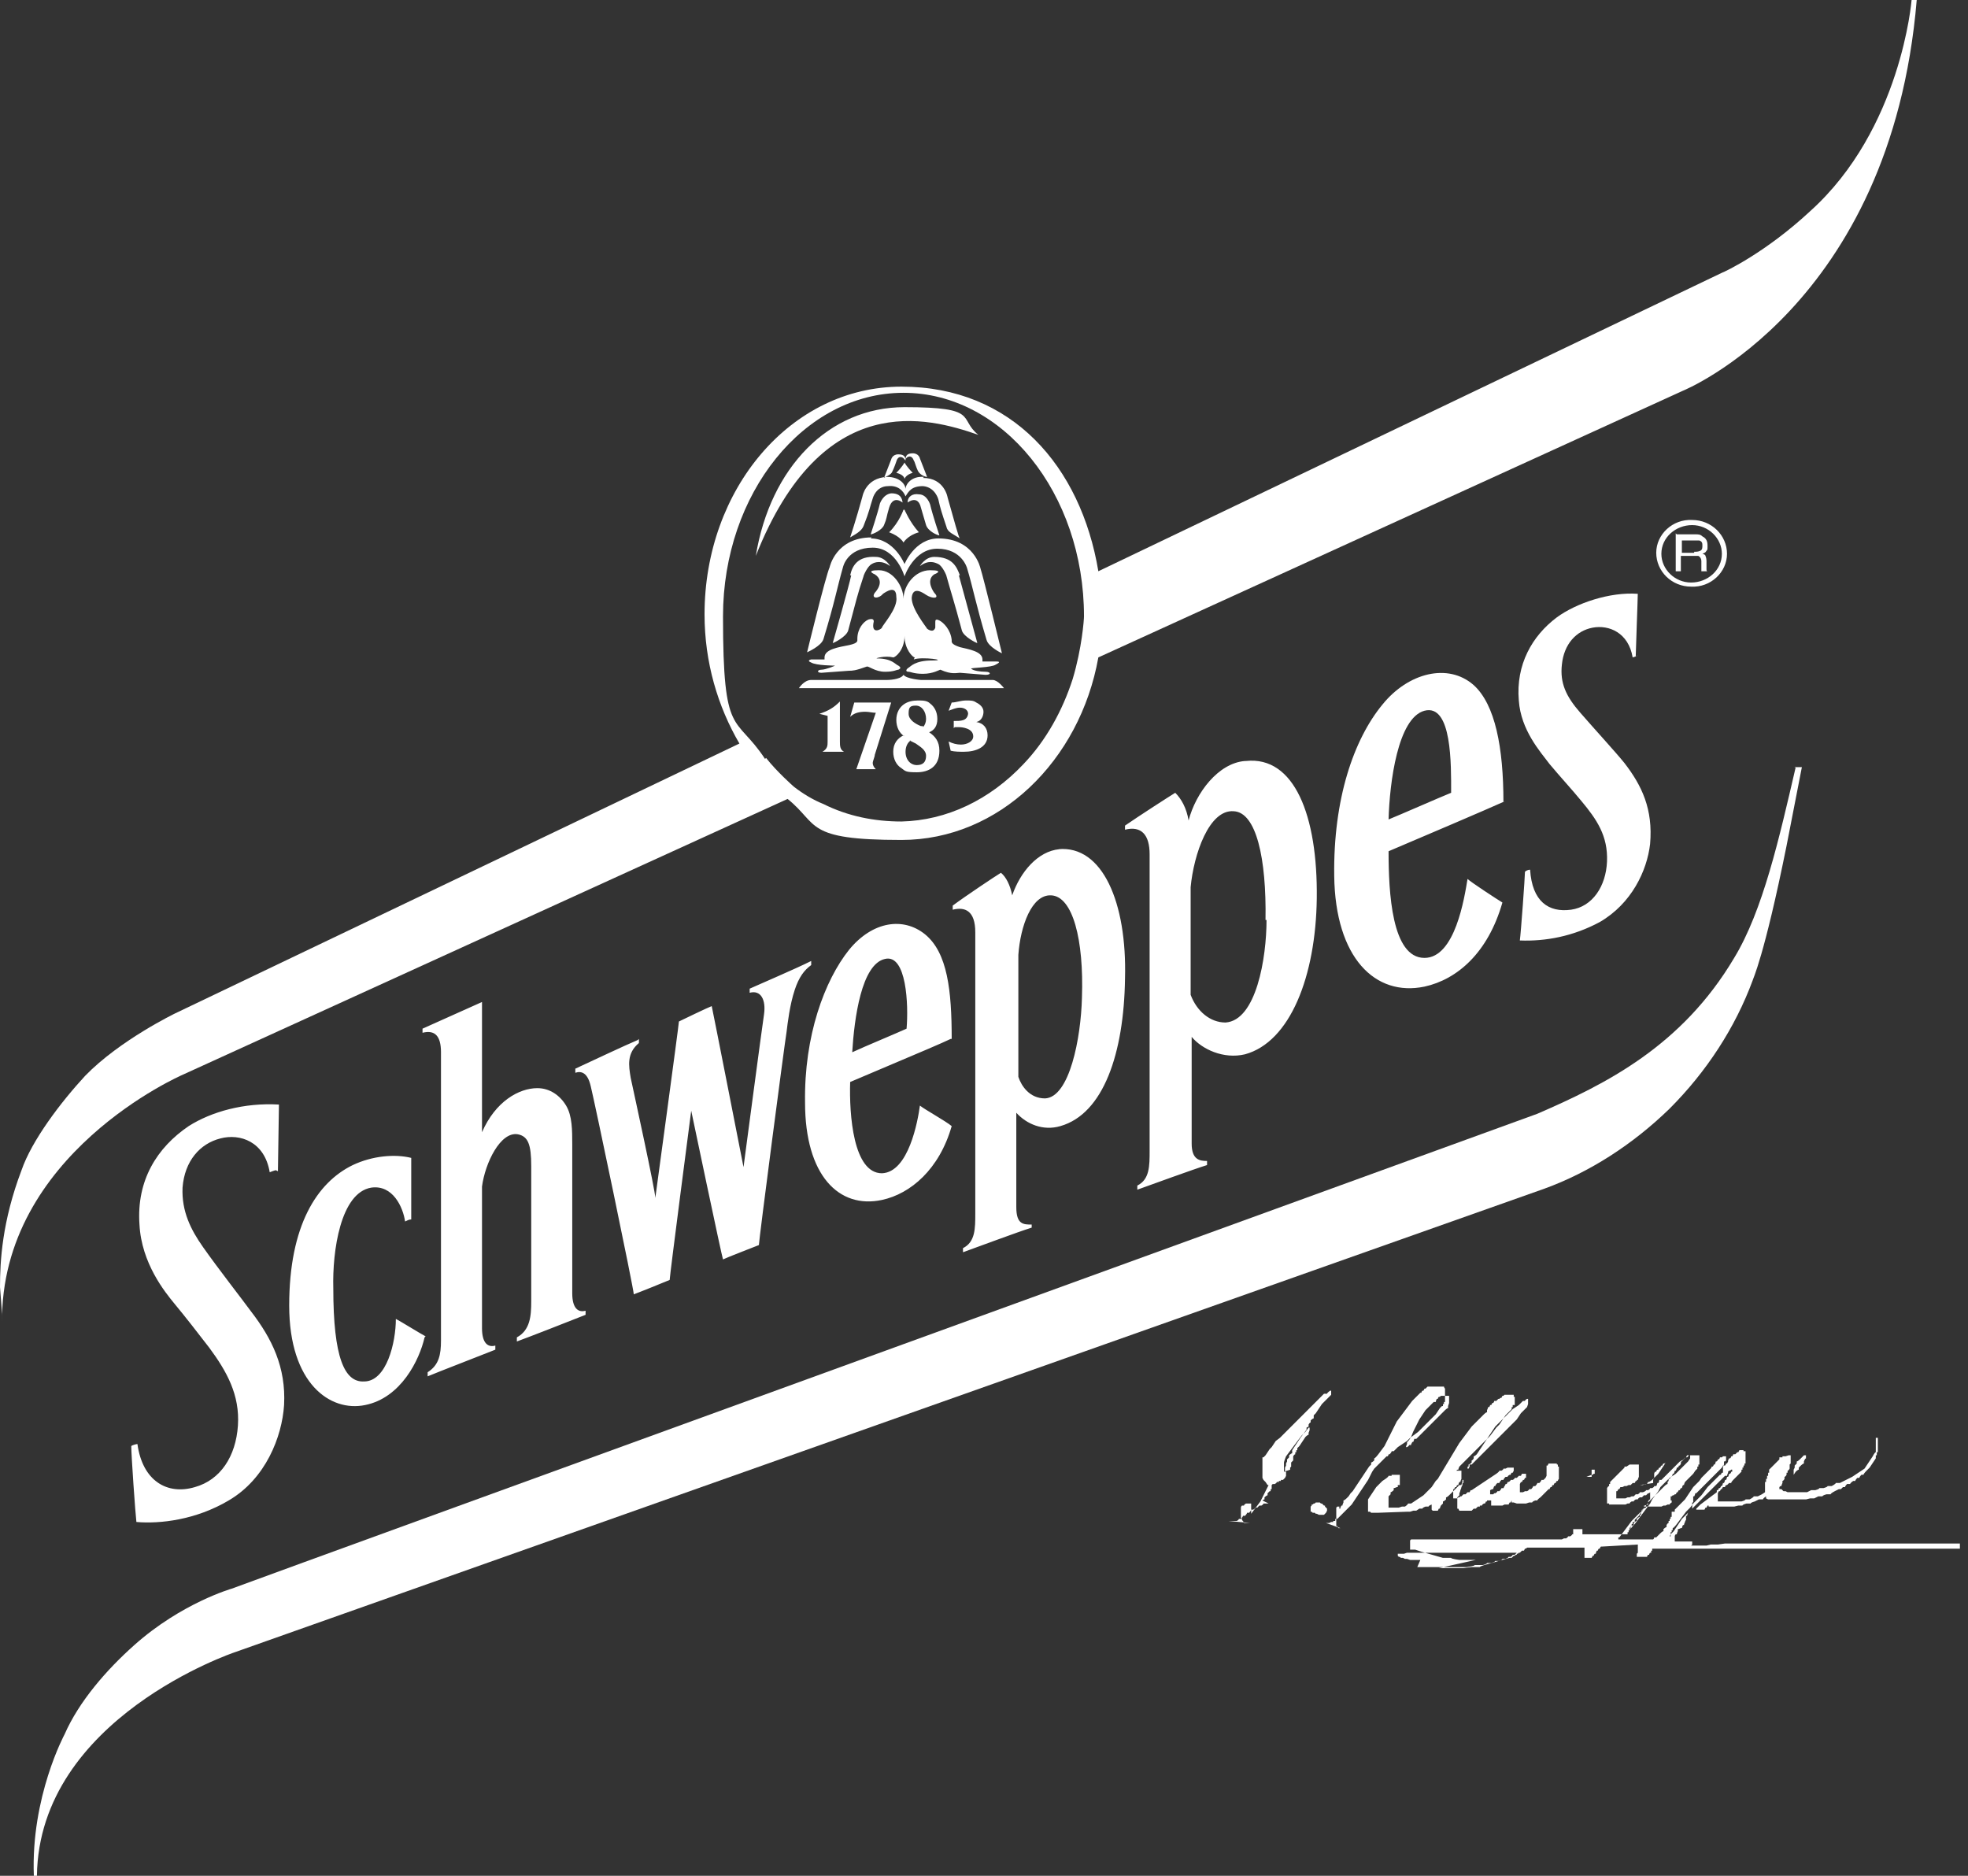 <?xml version="1.0" encoding="UTF-8"?>
<svg id="Ebene_2" xmlns="http://www.w3.org/2000/svg" version="1.1" viewBox="0 0 191.9 182.9">
  <rect x="0" y="0" width="191.9" height="182.9" fill="#333333" stroke="none"/>
  <!-- Generator: Adobe Illustrator 29.8.1, SVG Export Plug-In . SVG Version: 2.1.1 Build 2)  -->
  <defs>
    <style>
      .st0 {
        fill-rule: evenodd;
      }

      .st0, .st1 {
        fill: #fff;
      }
    </style>
  </defs>
  <g id="Ebene_2-2">
    <g id="Ebene_1-2">
      <g>
        <path class="st1" d="M175.3,74.8h-.3c0-.1.1,0,.1,0-1.6,6.9-3.2,14-6,18.6-5.1,8.6-12.5,12.3-19.2,15.2h0s-122.2,44.4-127.3,46.3h0s0,0,0,0c0,0-4.9,1.4-9.5,5.5-2.7,2.4-5.4,5.5-6.8,8.7,0,0-3.3,6.1-3,13.8h.3c.2-15.4,19.3-21.8,19.3-21.8,0,0,127.7-45.2,127.7-45.2,4.4-1.6,8.6-4.3,12.2-7.8,3.6-3.6,6.4-7.9,8.1-12.5h0c0-.1,1.1-2.2,3.3-13.1l1.5-7.7"/>
        <g>
          <path class="st0" d="M27.1,114.2c0-.6.1-5.8.1-6.5-3.4-.2-6.6.7-8.8,2.1-3.1,2.1-5.1,5.3-4.8,9.6.2,3.8,2.5,6.6,3.4,7.7,1,1.2,2.4,3,3.4,4.3,1.7,2.3,3,4.6,2.8,7.6-.2,3-1.7,5.3-4.2,6-2.7.8-5.1-.6-5.6-4.2-.1,0-.5.1-.6.2,0,.9.4,6.6.5,7.4,2.3.2,5.8-.2,9-2.1,3.6-2.1,5.2-6.2,5.4-9.3.2-3.7-1.2-6.5-3.2-9.1-.8-1.1-3.3-4.3-4.7-6.3-1.2-1.7-2.1-3.5-2-5.8.2-2.6,1.7-4.3,3.7-4.8,1.9-.5,4.3.3,4.8,3.3,0,0,.5-.2.6-.2M41.4,130.4c-.5,2.2-2.3,5.9-5.8,6.6-3.4.7-7.4-2.1-7.4-9.7,0-7.8,2.7-12,6.2-13.7,1.9-.9,4.1-1.1,5.7-.7,0,.5,0,4.6,0,6-.2,0-.4.1-.6.2-.2-1.4-1.2-3.6-3.3-3.3-3,.5-3.8,6.2-3.7,9.8,0,6.8,1.1,9.2,3,9.1,2.2,0,3.1-3.8,3.1-6.1.4.2,2.5,1.5,2.9,1.7M62.2,101.4c-1.2.5-4.8,2.2-6.1,2.8v.4c.6-.2,1.2,0,1.5,1.3.4,1.6,4.2,19.8,4.2,20.3.3-.1,2.8-1.1,3.5-1.4,0-.4,2.1-16.5,2.1-16.5,0,0,3,14.3,3.1,14.5.4-.2,3-1.2,3.5-1.4,0-.5,2.5-19.6,2.7-20.8.1-.8.3-2.6.8-4.1.4-1.2.9-1.9,1.6-2.4,0-.2,0-.3,0-.4-1.6.8-4.9,2.2-6,2.7,0,.1,0,.2,0,.4,1.1-.3,1.6.7,1.4,2.1-.2,1.3-2,14.9-2,14.9,0,0-3-15.3-3.1-15.7-.3.1-3,1.4-3.2,1.5,0,.3-2.3,17.2-2.3,17.2,0-.7-2.1-10.3-2.4-11.7-.2-1.2-.4-2.4.8-3.4,0-.1,0-.3,0-.4M92.8,101.3c0-4.7-.4-8.4-2.6-10.2-2.1-1.7-5.1-1.3-7.4,1.5-2.4,3-4.4,8.4-4.3,14.9,0,7.1,3.3,10.4,7.5,9.5,2.8-.6,5.6-3,6.8-7.2-.6-.5-2.6-1.6-3.1-2-.2,1.5-1.1,6.5-3.7,6.6-2.8,0-3.2-5.7-3.1-8.9,8.5-3.6,8.5-3.6,9.8-4.2M86.3,93.5c2.1-.5,2.3,4.5,2.1,6.8-1.1.5-4,1.7-5.3,2.3.2-3.3.9-8.6,3.2-9.1M146.6,78.2c0-5.3-.8-9.5-2.9-11.4-2.5-2.2-6.4-1.2-8.9,1.9-2.8,3.4-4.8,9.2-4.7,16.7.1,8,4,11.8,8.8,10.8,3.2-.7,6.2-3.3,7.6-8.2-.5-.3-3.1-2-3.4-2.3-.3,1.8-1.2,7.7-4.2,7.7-3.2,0-3.5-6.4-3.5-10.4,3.3-1.4,9.4-4,11.4-4.9M138.9,69.3c2.7-.7,2.6,5.3,2.6,8-1,.4-5.1,2.2-6.1,2.6.1-3.6.9-9.9,3.5-10.6M103.3,82.8c-2.1.2-3.8,2.2-4.6,4.5-.2-1-.6-1.8-1.1-2.2-.5.3-3.5,2.3-4.7,3.2,0,.2,0,.3,0,.4,1.2-.3,2.2.1,2.2,2.2,0,2.1,0,26.6,0,27.4,0,1.5,0,2.8-1.2,3.4,0,0,0,.3,0,.4,1.4-.5,5.4-2,6.7-2.4,0,0,0-.2,0-.3-.8,0-1.5,0-1.5-1.7,0-.7,0-4.6,0-9.2,1,1.1,2.6,1.8,4.3,1.3,4.2-1.2,6.2-7.1,6.3-14.4.2-7.4-2.2-13-6.5-12.6M105.5,97.3c-.1,3.9-1.2,9.7-3.6,9.8-1.5,0-2.3-1.2-2.6-2.1,0-3.9,0-8.6,0-11.9.2-2.8,1.3-5.9,3.2-5.8,2.1.1,3.2,4.3,3,10M121.4,74.2c-2.6.2-4.8,3.1-5.5,5.8-.2-1.2-.7-2.1-1.3-2.7-.5.3-3.6,2.3-4.9,3.2,0,0,0,.3,0,.4,1.6-.4,2.4.5,2.4,2.4,0,2.1,0,28.1,0,28.9,0,1.5,0,2.8-1.2,3.4,0,0,0,.2,0,.4,1.4-.5,5.5-2,6.8-2.4,0-.1,0-.3,0-.4-.7,0-1.5-.1-1.5-1.7,0-.7,0-5.1,0-10.4,1,1.2,3.1,2.2,5.2,1.7,4.4-1.2,6.9-7.6,7-15.2.1-8.1-2.2-13.9-6.9-13.4M123.5,89.7c0,3.7-1,9.8-4,10-1.5,0-2.8-1.1-3.4-2.7,0-3.5,0-7.5,0-10.5.3-3.2,1.8-7.6,4.2-7.4,2.2.1,3.2,4.6,3.1,10.6M51.8,126.9c0,1.4-.1,2.8-1.4,3.5,0,.1,0,.3,0,.4,1.1-.4,5.2-2,6.7-2.6v-.4c-.7.2-1.3-.2-1.3-1.7,0-.9,0-12.7,0-14.5,0-1.4,0-2.8-.6-3.8-.6-1-1.6-1.7-2.8-1.7-1.8,0-4.1,1.3-5.4,4.3,0-7,0-12.7,0-12.7l-5.8,2.6s0,.3,0,.4c1.2-.3,1.8.3,1.8,1.9s0,27.3,0,28.1c0,1.4-.2,2.4-1.3,3.1v.4c1.2-.5,5.1-2,6.6-2.6v-.4c-.7.2-1.3-.2-1.3-1.7,0-1,0-7.5,0-13.8.3-2.3,1.8-5.4,3.5-5.1,1,.2,1.3,1,1.3,3.1s0,12.8,0,13.2M159.5,64c0-.4.2-5.6.2-6.1-2.7-.2-6,.9-7.9,2.3-2.4,1.8-4,4.6-3.7,8.1.2,2.9,2.1,5,3,6.2,1,1.2,2.2,2.5,3.1,3.6,1.5,1.8,2.6,3.4,2.5,5.9-.1,2.4-1.4,4.4-3.5,4.7-2.2.3-3.8-.8-4-3.9-.2,0-.4.1-.5.2,0,.5-.4,6-.5,6.7,2.5.1,5.2-.4,7.8-1.8,3.1-1.8,4.6-5,4.9-7.6.3-3.4-.8-5.7-2.5-7.9-.8-1-3-3.4-4.3-4.9-1.4-1.6-2-2.9-1.8-4.7.2-2,1.4-3.3,3-3.6,1.6-.3,3.5.5,3.9,2.9,0,0,.4-.1.5-.2"/>
          <path class="st0" d="M168.4,54c0,1.8-1.6,3.3-3.5,3.2-1.9,0-3.4-1.5-3.4-3.3,0-1.8,1.6-3.3,3.5-3.2,1.9,0,3.4,1.5,3.4,3.3M167.9,54c0-1.5-1.3-2.8-2.9-2.8-1.6,0-3,1.2-3,2.8,0,1.5,1.3,2.8,2.9,2.8,1.6,0,3-1.2,3-2.8M165.2,53.8c.2,0,.4,0,.6-.1s.2-.3.2-.5,0-.4-.3-.5c-.1,0-.2,0-.4,0h-1.3s0,1.2,0,1.2h1.2M163.5,52.1h1.8c.3,0,.5,0,.7.2.4.2.5.5.5.9s0,.4-.1.5c-.1.2-.2.2-.4.3.1,0,.3.1.3.2,0,0,.1.2.1.5v.5c0,.1,0,.2,0,.3,0,.1,0,.2.1.2h0c0,0-.6,0-.6,0,0,0,0,0,0-.1,0,0,0-.2,0-.3v-.6c0-.2-.1-.4-.3-.5,0,0-.3,0-.5,0h-1.2s0,1.5,0,1.5h-.5v-3.7"/>
          <path class="st0" d="M186.9,0c-2.5,29.9-22.8,38.1-22.8,38.1l-57,26c-1.8,10.1-9.7,17.8-19.2,17.8s-8-1.5-11.1-4l-59,26.9S0,112.5.2,129v-.9s-.2-2.6-.2-2.6c0-2.5.2-6.4,2.1-11.4,1-2.9,3.8-6.6,6.2-9.2,3.4-3.5,8.8-6.1,8.8-6.1l55-26.3c-2.1-3.6-3.4-7.9-3.4-12.6,0-12.2,8.4-22.2,19.2-22.2s17.5,7.8,19.2,18l60.8-29.1c.3-.1,4.3-2,8.6-6C185.4,12.6,186.4,0,186.4,0h.1M74.7,73.9c1,1.3,2.7,2.8,2.7,2.8.9.7,1.9,1.3,2.9,1.7,2.4,1.2,5,1.7,7.6,1.7,4.4-.1,8.6-2.1,11.9-5.6,2.2-2.3,3.8-5.2,4.8-8.3.9-3,1.1-5.8,1.1-6.1,0-12-7.9-21.8-17.6-21.8s-17.6,9.8-17.6,21.8,1.2,9.5,4.1,13.9c0,0,0,0,0,0Z"/>
          <path class="st0" d="M93.5,56.1l1.8,6.6c-.1,0-1.3-.6-1.5-1.2-.8-3-1-3.5-1.5-5.3,0-.1-.4-1-.8-1.2-.4-.2-1-.4-1.8.2,0,0,.5-.9,1.4-.9,1.8,0,2.2,1,2.5,1.8M77.9,67.1s.5-.8,1.2-.8h7.4s1.3,0,1.6-.5c.3.4,1.7.5,1.7.5h7c.5,0,1.1.8,1.1.8h-20.1M89.2,64.1c-.2,0-1-.8-1-2.1,0,1.4-.9,2.1-1.1,2.1-.8-.2-1.8.1-1.6.1,1.5,0,1.8.6,2.1.7.3.2.2.3,0,.4-.2,0-.4.2-1.3.2-1,0-1.6-.6-1.8-.5-1.1.4-1.4.4-1.7.4l-2.7.2c-.5,0-.4-.3,0-.3s1.4-.4,1.3-.4c0,0-1.8,0-2.3-.3-.5-.2,0-.3,0-.3.1,0,.8,0,1.1,0s.2,0,.2,0v-.2c0-.8,1.4-1,2.4-1.2.9-.2.8-.4.8-.6,0-1,.6-1.7,1.1-1.9.4-.1.5,0,.5.2-.3,1.3.7.8.8.6,0-.2,1.6-1.9,1.4-3,0-1.2-1-.5-1.3-.3-.4.5-1.2.5-.8-.1,0,0,1.1-1.1,0-1.8,0,0-1-.4.4-.4s2.4,1.6,2.4,2.8c0-1.3,1.1-2.8,2.6-2.8s.4.4.4.4c-.9.6,0,1.8,0,1.8.6.6-.2.6-.8.2-.3-.2-1.3-.9-1.4.3,0,1.1,1.4,2.8,1.5,3,0,0,.6.5.8-.1v-.5c0-.2,0-.4.4-.2.4.2,1.1.9,1.2,1.9,0,.2-.1.4.8.7.8.2,2.2.4,2.2,1.2v.2c0,0,0,0,.2,0,.2,0,.9,0,1.1,0s.6,0,0,.3c-.4.3-2.5.3-2.4.4.2.2.9.3,1.4.3s.6.3,0,.3l-2.5-.2c-.3,0-.8.2-1.9-.3-.1,0-.7.4-1.7.4-.9,0-1.2-.2-1.4-.2-.3,0-.3-.2,0-.4.2-.1.6-.7,2.3-.7s-1-.4-1.8-.1M90,46.6c2.1,0,2.4,1.9,2.4,1.9.6,2.1,1.1,4,1.2,4-.6-.4-1.2-.6-1.3-1.1-.5-1.5-.6-1.8-.8-2.7,0,0-.3-1.2-1.5-1.3-1.1,0-1.4.5-1.7,1-.2-.5-.7-1.1-1.7-1-1.2,0-1.5,1.2-1.5,1.2-.3.9-.3,1.2-.9,2.7-.2.5-.8.8-1.3,1.1,0,0,.6-1.8,1.2-4,0,0,.3-1.8,2.4-1.9,1.2,0,1.8.7,1.8,1.2,0-.5.6-1.3,1.8-1.2M84.9,52.5c2.3,0,3.3,2.5,3.3,2.5,0,0,1-2.5,3.3-2.5,3.5,0,4.1,2.9,4.1,2.9.3.9,2.1,8.3,2.1,8.3,0,0-1.3-.6-1.5-1.3-1.1-3.7-1.3-5-1.9-7,0,0-.5-1.9-2.9-1.9-2.3,0-3.2,2.7-3.2,2.7,0,0-.8-2.8-3.1-2.8-2.5,0-2.9,1.9-2.9,1.9-.6,2.1-.8,3.4-1.9,7-.2.7-1.6,1.3-1.6,1.3,0,0,1.8-7.4,2.2-8.3,0,0,.6-2.9,4.1-2.9M88.3,44.8c0-.4.2-.6.7-.6.6,0,.7.5.7.5.2.5.7,1.8.7,1.8-.2,0-.7-.2-.9-.6-.2-.4-.3-.9-.4-1-.2-.6-.7-.4-.8-.1M88.5,49c0-.6.5-.9,1.1-.8.8,0,1.1,1,1.1,1,.2.9.9,3,.9,3-.2,0-1.1-.4-1.3-1-.2-.7-.2-.7-.5-1.7-.3-1.3-1.3-.5-1.3-.5M88,49s-.9-.8-1.3.5c-.3,1-.2,1-.5,1.7-.2.5-1.1.9-1.3.9,0,0,.7-2.1.9-3,0,0,.3-.9,1.1-1,.6,0,1,.2,1.1.8M82.9,56.1c.2-.9.7-1.9,2.5-1.8.9,0,1.4.9,1.4.9-.8-.6-1.5-.4-1.8-.2-.4.2-.8,1.1-.8,1.2-.6,1.8-.7,2.3-1.5,5.3-.2.6-1.4,1.2-1.5,1.2,0,0,1.6-5.6,1.8-6.6M88.2,49.7s.5,1.2,1.4,2.2c-1.1.3-1.5,1-1.5,1,0,0-.3-.6-1.4-1,1-1,1.4-2.2,1.4-2.2M88.2,44.8c-.1-.2-.6-.5-.8.2,0,0-.2.6-.4,1-.1.3-.7.5-.8.6,0,0,.5-1.3.7-1.8,0,0,.1-.5.7-.5s.7.3.7.6M88.2,45.1s.2.4.8,1c-.7.2-.8.6-.8.6,0,0,0-.4-.8-.6.6-.6.8-1,.8-1M81.9,68.3v4c0,.4,0,.8.4,1h-2.1c.5-.3.5-.6.5-1v-2.5l-.8-.2c.9-.3,1.4-.6,2-1.2h0M83.2,68.5h3.7l-1.6,5.1c0,.2-.2.6-.2.8s.1.4.3.6h-1.9s1.9-5.5,1.9-5.5c-.3,0-.7-.1-1-.1-.6,0-1.1.1-1.5.5l.4-1.4M88.8,72.2c-.3.2-.5.6-.5,1.1,0,.8.5,1.3,1.1,1.3s.9-.3.9-.9-.6-.9-1-1.2l-.6-.3M88.2,71.8c-.5-.3-.8-.9-.8-1.6s.3-1.2.7-1.5c.4-.3.9-.4,1.4-.4s.9,0,1.2.3c.4.3.7.8.7,1.5s-.3,1.1-.8,1.3c.6.4,1,.9,1,1.8,0,1.6-1.1,2.1-2.2,2.1s-1.1-.1-1.5-.4c-.5-.3-.8-.9-.8-1.6,0-.8.4-1.3,1-1.6M90,70.9c.2-.2.3-.5.3-.8,0-.7-.4-1.3-1-1.3s-.7.2-.7.8.7,1,1.2,1.2h.2M93,71v-.7c.7,0,1.3,0,1.4-.7,0-.4-.4-.6-.8-.6s-.8.2-1.1.3l.3-.8c.4,0,.9-.2,1.4-.2s.7,0,1,.2c.4.2.7.5.7.9s-.2.9-.7,1c.7.1,1.1.6,1.1,1.3,0,1.2-1.2,1.6-2.3,1.6-.4,0-.9,0-1.3-.1l-.2-.9c.4.2.8.3,1.2.3.6,0,1.2-.3,1.2-.8,0-.8-1.1-.9-1.4-.9h-.4"/>
          <path class="st0" d="M95.4,42.4c-4.9-1.7-15.2-4.6-21.7,11.8h0c1.4-8.6,7.1-14.5,14.5-14.5s5.2,1.1,7.2,2.7"/>
          <path class="st0" d="M125.2,143.5h0c0,0,0-.1,0-.1h0c0,0,0-.2,0-.2h0v-.2h0c0-.1,0-.2,0-.2h0c0-.1,0-.2,0-.2h0c0-.1.2-.6.2-.6l.3-.4.3-.4.3-.4.3-.4.3-.4.4-.4.3-.4h.1s0,0,0,0h0c0,.1,0,.2,0,.2h0c0,.1-.1.3-.1.3v.2c-.1,0-.3.2-.3.2l-.2.3-.2.3-.2.3-.2.2h0v.2h-.1v.2h-.1v.2c-.1,0-.2.2-.2.2h0v.2h0v.2c0,0-.2.2-.2.2v.2h0v.2c0,0-.1.1-.1.1h0c0,.1,0,.2,0,.2M121.9,148.5h-.2s0,0,0,0h-.2c0,0,0,0,0,0h-.2c0-.1-.2-.3-.2-.3h0v-.2h-.1v-.2c0,0,0,0,0,0v-.2c0,0,0,0,0,0v-.2s0,0,0,0v-.2s0-.1,0-.1h0s0-.1,0-.1h0c0-.1.1-.2.1-.2h.2c0-.1.2-.2.2-.2h.1c0,0,0,0,0,0h.1c0,0,0,0,0,0h.1c0,0,0,0,0,0h.2s0,0,0,0h0s0,.1,0,.1h0c0,.1,0,.2,0,.2h0c0,.1,0,.2,0,.2h0c0,.1,0,.2,0,.2h0c0,.1,0,.2,0,.2h0c0,0,0,.1,0,.1h0s0,0,0,0h0l.3-.4.3-.4.3-.4.2-.4.2-.4.2-.4.2-.4h-.1c0,0-.2-.3-.2-.3h0s-.2-.2-.2-.2h0s-.1-.2-.1-.2h0v-.2c0,0,0,0,0,0v-.2h0v-.2s0-.2,0-.2h0v-.4h0v-.2h0v-.2h0v-.2h0v-.2h.1l.2-.2.2-.3h0l.2-.3h0l.2-.2.2-.3.2-.3.4-.3.3-.3.3-.3.3-.3.3-.3h0l.3-.3h0l.3-.3.3-.3.2-.2.2-.2.2-.2.2-.2.2-.2.2-.2.2-.2h0l.2-.2.2-.2h0l.2-.2h0l.2-.2h.3c0-.1.3-.3.3-.3h0s0,0,0,0h.1s0,0,0,0h0c0,0,0,.2,0,.2h0c0,.1,0,.2,0,.2h0s0,0,0,0h0s0,0,0,0l-.3.3-.3.3-.3.3-.2.3-.2.3-.2.3-.2.2v.3c-.1,0-.3.2-.3.2v.2c-.1,0-.2.2-.2.2v.2c0,0-.2.1-.2.1h0c0,.1,0,.2,0,.2l-.3.4-.3.4-.2.3-.2.3-.2.3-.2.3v.3c-.1,0-.3.2-.3.2v.2c0,0-.2.2-.2.2v.2c0,0-.1.2-.1.2v.2c0,0-.1.2-.1.2h0c0,.1,0,.3,0,.3h0c0,.1,0,.2,0,.2h0c0,.1,0,.1,0,.1h0s0,0,0,0h0s0,0,0,0h0c0,0,0-.1,0-.1h0c0,0,0-.1,0-.1h0c0,0,0,0,0,0h0c0,0,0,0,0,0h0s0,0,0,0h.1s0,0,0,0h0v.2h0c0,0,0,0,0,0h0c0,0,0,.1,0,.1h0c0,0,0,.1,0,.1h0c0,0-.1.2-.1.2h0s-.2.2-.2.2h-.2c0,.1,0,.1,0,.1h-.2c0,.1,0,.1,0,.1h-.2c0,.1-.2.2-.2.2h-.2c0,0-.1.1-.1.1v.2h0v.2h-.1v.2h-.1l-.2.2h0v.2c-.1,0-.3.2-.3.2v.2c-.1,0-.2.1-.2.1l.6.3h-.5c0,.1-.2.2-.2.2h-.2c0,0-.2.2-.2.2h-.2c0,.1-.2.2-.2.2h-.2c0,.1-.2.3-.2.3h-.2c0,.1-.2.3-.2.3h-.2c0,.1-.2.3-.2.3h-.2c0,.1-.2.2-.2.2h-.2c0,0,0,0,0,0h-.2c0,0,0,0,0,0h-.2s-.2,0-.2,0h0"/>
          <path class="st0" d="M155.2,144h0c0-.1,0-.2,0-.2h0c0,0,0-.2,0-.2h0c0,0,0-.2,0-.2h0c0,0,0-.1,0-.1h0c0,0,0,0,0,0h0s.1,0,.1,0h.2s0,0,0,0h0v.2h0c0,0,0,.1,0,.1h0c0,0,0,.1,0,.1h-.1c0,0-.1.1-.1.1h-.1c0,0-.5.2-.5.2M161.2,144.6h0s0-.1,0-.1h0c0-.1,0-.2,0-.2h0c0-.1.1-.2.1-.2h0c0,0,0-.2,0-.2h0c0,0,0-.1,0-.1h0s0,0,0,0h0c0,0,0-.1,0-.1h0c0-.1.1-.2.1-.2h.1c0-.1.1-.2.1-.2h.1c0-.1.1-.2.1-.2h.1c0-.1.1-.2.1-.2h.1c0-.1.1-.2.1-.2h.1c0,0,.1-.1.1-.1h0s-.1.2-.1.2l-.2.3-.2.3-.2.3-.3.3-.3.3-.3.2h-.1c0,0-.1.2-.1.2h-.2c0,0-.2.1-.2.1h-.2s-.1,0-.1,0h0M174.9,143.8h0c0,0,0-.3,0-.3v-.2c0,0,.1-.2.1-.2v-.2c0,0,.2-.2.2-.2v-.2c.1,0,.3-.2.3-.2l.2-.2.2-.2h.2c0-.1,0-.2,0-.2h0c0,.1,0,.2,0,.2v.3c-.1,0-.2.3-.2.3v.2c-.1,0-.3.2-.3.2l-.2.2v.2c-.1,0-.3.2-.3.2h0s0,0,0,0h0s0,0,0,0h0s0,0,0,0h0M138.5,152.1h-.4s-.3,0-.3,0h-.3c0,0-.3-.1-.3-.1h-.2c0,0-.2-.1-.2-.1h-.2c0,0-.1-.1-.1-.1h-.1c0,0-.1-.1-.1-.1h0c0,0,0-.1,0-.1h0s0,0,0,0h0c0-.1,0-.1,0-.1h0s0,0,0,0h.2s.2,0,.2,0h.2c0,0,.3-.1.3-.1h.3c0,0,.3,0,.3,0h.3s.4,0,.4,0h.4s.4,0,.4,0h.4s.4,0,.4,0h.4s.4,0,.4,0h.4s.4,0,.4,0h.9s.4,0,.4,0h.4s.4,0,.4,0h.4s.8,0,.8,0h1.5s.3,0,.3,0h.3s.3,0,.3,0h.2s.2,0,.2,0h.2s0,0,0,0h-.1c0,0-.2.2-.2.2h-.2c0,.1-.2.2-.2.2h-.2c0,.1-.3.2-.3.2h-.3c0,.1-.3.2-.3.2h-.4c0,.1-.4.2-.4.2h-.4c0,.1-.4.2-.4.2h-.8c0,.1-.8.2-.8.2h-.8c0,0-.9,0-.9,0h-1.8s-.9,0-.9,0h-.4M140.3,152.9h.8s.8,0,.8,0h.8c0,0,.8-.1.8-.1h.8c0-.1.8-.3.8-.3h0l.7-.2h0l.7-.2h0l.7-.2h.2c0,0,.2-.2.2-.2h.1c0,0,.1-.1.1-.1h.1c0,0,0-.1,0-.1h.1c0,0,.1-.1.1-.1h.1c0,0,.2-.2.2-.2h.2c0,0,.1-.2.1-.2h.1c0,0,.1-.1.1-.1h.1s.2,0,.2,0h.2s.3,0,.3,0h.3s.3,0,.3,0h.3s.3,0,.3,0h.3s.3,0,.3,0h.3s.3,0,.3,0h.3s.3,0,.3,0h1.8,0c0,.1,0,.2,0,.2h0c0,.1,0,.3,0,.3h0c0,.1,0,.2,0,.2h0v.2h0c0,0,0,.1,0,.1h0c0,0,.2,0,.2,0h.2s.1,0,.1,0h.1c0,0,0,0,0,0h.1c0,0,.1-.2.1-.2h.1c0-.1.1-.2.1-.2h.1c0-.1.1-.3.1-.3h.1c0-.1.1-.2.1-.2h.1c0-.1.1-.2.1-.2h.1c0,0,3.5-.2,3.5-.2h0s0,0,0,0h0s0,0,0,0h0v.2h0c0,.1,0,.2,0,.2h0c0,.1,0,.2,0,.2h0c0,.1,0,.2,0,.2h0c0,0-.1.1-.1.1h0c0,0,0,0,0,0h0c0,0,0,0,0,0h0c0,0,0,.1,0,.1h0c0,0,0,.1,0,.1h0s0,.1,0,.1h.2c0,0,0,0,0,0h.3s.1,0,.1,0h.2c0,0,0,0,0,0h.1c0,0,0,0,0,0h.1c0-.1.1-.2.1-.2h.1c0-.1.1-.2.1-.2h.1c0-.1,0-.2,0-.2h.1c0-.1,0-.2,0-.2h.2s.3,0,.3,0h1s.4,0,.4,0h.4s.4,0,.4,0h.4s.4,0,.4,0h.4s.3,0,.3,0h.3s.3,0,.3,0h.5s.3,0,.3,0h.2s.2,0,.2,0h.5s.3,0,.3,0h.7s.4,0,.4,0h0s.4,0,.4,0h.4s.4,0,.4,0h.4s.4,0,.4,0h0s.4,0,.4,0h.4s.4,0,.4,0h.4s.4,0,.4,0h.4s.4,0,.4,0h.4s.4,0,.4,0h2s.1,0,.1,0h.6c0,0,.6,0,.6,0h3.9s.1,0,.1,0h.1s.2,0,.2,0h.7s.3,0,.3,0h.5s.3,0,.3,0h.8s1,0,1,0h.2s.2,0,.2,0h.6s.2,0,.2,0h.2s.2,0,.2,0h.2s.3,0,.3,0h.2s.2,0,.2,0h.2s.2,0,.2,0h.5s.3,0,.3,0h.3s.3,0,.3,0h.7s.1,0,.1,0h.2s0,0,0,0h0s0,0,0,0h0s0,0,0,0h0s0,0,0,0h0c0,0,0-.1,0-.1h0c0,0,0-.1,0-.1h0c0,0,0,0,0,0h0c0,0,0-.1,0-.1h0c0-.1,0-.2,0-.2h0s0,0,0,0h0s0,0,0,0h-.1s-.2,0-.2,0h-.2s-.2,0-.2,0h-.2s-.2,0-.2,0h-.1s-.2,0-.2,0h-.2s-.2,0-.2,0h-.2c0,0-.2,0-.2,0h-.2c0,0-.2,0-.2,0h-.2s-.3,0-.3,0h-.9s-.2,0-.2,0h-.3s-.1,0-.1,0h-.2s0,0,0,0h0s0,0,0,0h0s-.1,0-.1,0h-.1s-.2,0-.2,0h-.2s-.2,0-.2,0h-.4s-.2,0-.2,0h-.2s-.1,0-.1,0h-.1s0,0,0,0h-.4s-.3,0-.3,0h-.8s-.5,0-.5,0h-.2s-.2,0-.2,0h-.7s-.2,0-.2,0h-.6c0,0-.2,0-.2,0h-.2s-.2,0-.2,0h-.3s-.3,0-.3,0h-.3s-.2,0-.2,0h-.2s-.2,0-.2,0h-.1s-.1,0-.1,0h-.1s0,0,0,0h0s0,0,0,0h0s0,0,0,0h0s0,0,0,0h0s0,0,0,0h-.1s-.1,0-.1,0h-.4s-.6,0-.6,0h-3.2s-.7,0-.7,0h-.7s-.7,0-.7,0h-.7s-.7,0-.7,0h-.7s-.7,0-.7,0h-.7s-.7.1-.7.1h-.7c0,0-.4.1-.4.1h-.4s-.4,0-.4,0h-.4s0,0,0,0h-.4s0,0,0,0h.1c0,0,.1-.1.1-.1h0s0,0,0,0h0s0,0,0,0h0v-.2h0c0-.1,0-.1,0-.1h0c0,0,0,0,0,0h-.1c0,0,0,0,0,0h-.1s-.1,0-.1,0h-.3s-.2,0-.2,0h-.2s-.2,0-.2,0h-.2s-.3,0-.3,0h0s0,0,0,0h0c0,0,0-.1,0-.1h0c0,0,0-.1,0-.1h0s0,0,0,0h0s0-.1,0-.1h0c0,0,0-.2,0-.2h0c0-.1.1-.2.1-.2h.1c0-.1.1-.3.1-.3v-.2c.1,0,.3-.1.3-.1h.1c0-.1.1-.3.1-.3h.1c0-.1.1-.3.1-.3h0c0-.1.1-.2.1-.2h0c0,0,0-.2,0-.2h0c0,0,0-.2,0-.2h.1c0-.1.1-.3.1-.3l.2-.2.2-.2.2-.2h0l.2-.2.2-.2.2-.2h0l.2-.2.2-.2.2-.2.2-.2.2-.2.2-.2.2-.2.2-.2.2-.2.2-.2.2-.2.2-.2h.2c0-.1.1-.3.1-.3h0c0,0,0-.1,0-.1h0c0,0,.1-.1.1-.1h.1c0,0,.1-.1.1-.1h.1c0,0,0-.1,0-.1h0c0,0,0,0,0,0h0s0,0,0,0h0c0,0,0,.1,0,.1h0c0,0,0,.2,0,.2h-.1c0,.1-.1.2-.1.2h-.1c0,.1-.1.3-.1.3h-.1c0,.1-.1.3-.1.3h-.1c0,.1-.1.3-.1.3h-.1c0,.1-.1.3-.1.3h-.1c0,.1-.1.2-.1.2h-.1c0,.1-.1.2-.1.2h-.1c0,0,0,.2,0,.2h0c0,0,0,0,0,0l-.4.3-.4.3-.4.3-.4.3h0l-.4.4h0s0,0,0,0h0s0,0,0,0h0c0,0,0,.1,0,.1h0s.1,0,.1,0h.4s0,0,0,0h.1c0,0,0,0,0,0h.1c0,0,0,0,0,0h.1c0,0,.1-.2.1-.2h.1c0,0,.1-.2.1-.2h.1c0,0,0,0,0,0h0s0,0,0,0h0c0,0,0,0,0,0h0s0,0,0,0h0c0,0,0,0,0,0h0c0,0,0,.1,0,.1h.1c0,0,0,0,0,0h.1s.2,0,.2,0h.2s.5,0,.5,0h.5s.5,0,.5,0h.4c0,0,.4-.1.4-.1h.4c0-.1.4-.2.4-.2h.4c0-.1.4-.2.4-.2l.4-.2h.4c0-.1.3-.3.3-.3h0s0,.1,0,.1h0c0,0,0,.1,0,.1h0c0,0,.2.1.2.1h.3c0,0,.3,0,.3,0h.3s.3,0,.3,0h0s.3,0,.3,0h.3s.2,0,.2,0h.3s.3,0,.3,0h.3s.4,0,.4,0h.4c0,0,.4-.1.4-.1h.4c0,0,.4-.2.4-.2h.4c0-.1.4-.2.4-.2h.4c0-.1.4-.3.4-.3h0l.4-.2h.2c0,0,.2-.2.2-.2h.2c0-.1.2-.3.2-.3h.3c0-.1.3-.3.3-.3h.2c0-.1.2-.3.2-.3h.2c0-.1.2-.3.2-.3h.2c0-.1.3-.4.3-.4h0l.3-.3h0l.2-.3h0l.2-.3h0s.2-.3.2-.3h0v-.3h.1v-.3c.1,0,.1,0,.1,0v-.3h0v-.3c0,0,0,0,0,0v-.3h0v-.3s0-.1,0-.1h0c0,0,0-.1,0-.1h0s0,0,0,0h-.2s0,0,0,0h0c0,0,0,0,0,0h0c0,0,0,.2,0,.2h0c0,.1,0,.2,0,.2h0c0,.1,0,.3,0,.3h0c0,.1,0,.3,0,.3v.4c-.1,0-.3.4-.3.4l-.2.3-.2.3-.2.3-.2.3-.3.2-.3.2-.3.2-.3.2-.4.2-.4.2-.4.2h-.4c0,.1-.4.3-.4.3h-.4c0,.1-.4.2-.4.2h-.4c0,.1-.4.2-.4.2h-.4c0,0-.4.2-.4.2h-.2s-.2,0-.2,0h-.2s-.3,0-.3,0h-.3s-.5,0-.5,0h-.2c0,0-.2-.1-.2-.1h-.2c0,0-.2-.2-.2-.2h-.2c0-.1,0-.2,0-.2h0s.1-.1.1-.1h.1c0-.1.1-.3.1-.3h0v-.2c.1,0,.2-.2.2-.2h0v-.2c.1,0,.2-.2.2-.2h0v-.2h.1v-.2c.1,0,.2-.2.2-.2v-.2h0v-.2c0,0,.1-.1.1-.1h0c0-.1,0-.2,0-.2h0c0,0,0-.2,0-.2h0v-.2h0c0-.1,0-.2,0-.2h0s0,0,0,0h0s0,0,0,0h-.1s0,0,0,0h-.1s-.3.1-.3.1h-.3c0,.1,0,.1,0,.1h-.3v.2l-.2.2h0l-.2.2h0l-.2.2h0l-.2.2h0l-.2.2h0v.3c-.1,0-.1,0-.1,0v.3h-.1v.3h-.1v.3h-.1v.3h0v.3c0,0,0,.3,0,.3h0s0,.1,0,.1h0c0,0-.3.2-.3.2l-.4.2h-.4c0,.1-.4.3-.4.3h-.4c0,.1-.4.2-.4.2h-.4c0,0-.4,0-.4,0h-1.3s-.1,0-.1,0h-.1c0,0,0-.1,0-.1h0c0,0,0-.2,0-.2h0c0,0,0-.2,0-.2h0v-.2h0c0-.1,0-.1,0-.1h0c0,0,.1-.2.1-.2h.1c0,0,.1-.2.1-.2h.1c0-.1.1-.2.1-.2h.2c0-.1.1-.2.1-.2h.1c0,0,.2-.2.2-.2h.2c0-.1.2-.3.2-.3h0l.2-.2h0l.2-.2h0l.2-.2.2-.2h0v-.2h.1v-.2h.1v-.2h.1v-.2h.1v-.2h0v-.2h0v-.2s0,0,0,0h0v-.3h0s0-.1,0-.1h0s0-.1,0-.1h0s0-.1,0-.1h-.2c0,0,0-.1,0-.1h-.1s-.1,0-.1,0h-.1c0,0,0,0,0,0h-.1c0,0-.1.2-.1.2h-.1c0,0-.2.2-.2.2h-.2c0,.1-.1.2-.1.2h-.1c0,.1-.1.2-.1.2h-.1c0,0-.1.2-.1.2h0c0,0,0,.1,0,.1h0s0,0,0,0h0s0,0,0,0h0s0,0,0,0h0c0,0-.1.2-.1.2h-.1c0,.1-.1.2-.1.2h-.2c0,.1-.2.3-.2.3l-.2.2h0l-.2.2-.2.2-.2.2-.2.2-.2.2h0l-.2.2-.2.2-.2.2h0l-.2.2-.2.2-.2.2h-.1c0,.1-.1.3-.1.3h-.1c0,.1,0,.2,0,.2h0c0,0,0,.1,0,.1h0s0,0,0,0h0c0,0,0,.1,0,.1h0c0,0,0,.2,0,.2h-.1c0,.1,0,.2,0,.2h0c0,.1,0,.2,0,.2h0c0,.1,0,.2,0,.2h0c0,0,0,0,0,0h0s-.2.2-.2.2h0l-.2.2h0l-.2.2-.2.2-.2.2-.2.3-.2.3-.2.3-.2.3-.3.3h0c0,0,0,.1,0,.1h0c0,0,0,.1,0,.1h0c0,0,0,0,0,0h-.1s0,0,0,0h0s.1-.2.1-.2v-.2h.1v-.2h.1v-.2c.1,0,.4-.4.4-.4l.3-.4.3-.4.3-.4.4-.4.3-.4.4-.4.4-.4.3-.4.3-.4.4-.4.4-.4.4-.4h.1c0-.1.1-.2.1-.2h.1c0,0,0-.1,0-.1h0c0,0,0-.1,0-.1h0c0,0,0-.1,0-.1h0c0,0,0-.2,0-.2h0c0-.1.1-.3.1-.3h0c0,0,0-.2,0-.2h0c0,0,0-.1,0-.1h.1c0,0,.1-.1.1-.1h0c0,0,0-.1,0-.1h0s0,0,0,0h0s0,0,0,0h0v-.2h0c0,0,0-.1,0-.1h0s0,0,0,0h-.2s0,0,0,0h-.1c0,0-.1.1-.1.1h-.1c0,0,0,0,0,0h-.1c0,.1-.1.2-.1.2h-.1c0,.1-.1.2-.1.2h-.1c0,.1-.1.3-.1.3h-.1c0,.1-.1.2-.1.2h-.1c0,.1-.1.2-.1.2l-.2.2-.2.2-.2.2h0l-.3.3-.2.3-.3.3-.3.3-.2.3h0l-.2.3-.2.3-.2.3-.2.2-.2.2-.2.2-.2.2-.2.2v.2h-.3c0,.1,0,.3,0,.3v.2h-.1v.2h-.1v.2h-.1v.2c-.1,0-.2.2-.2.2v.2c-.1,0-.3.2-.3.2v.2c-.1,0-.3.2-.3.2l-.2.2-.2.2h-.2c0,.1-.1.2-.1.2h-.1s-.1,0-.1,0h-.5s-.2,0-.2,0h-.2s-.2,0-.2,0h-.9s-.5,0-.5,0h-.4c0,0-.3,0-.3,0v-.2h.1l.3-.4.3-.4.3-.4.3-.4.3-.3.2-.2.2-.2.2-.2h.1c0-.1.1-.3.1-.3h.1c0-.1,0-.2,0-.2h0c0,0,0,0,0,0h.1s.1,0,.1,0h.1s.1,0,.1,0h.1s0,0,0,0h.3s.3,0,.3,0h0s.2,0,.2,0h0s.2,0,.2,0h.2c0,0,.2-.1.2-.1h.2c0,0,.2-.1.2-.1h.2c0-.1.2-.2.2-.2h0s0,0,0,0h0s0,0,0,0h0c0-.1,0-.2,0-.2h0c0,0,0,0,0,0h-.1s0,0,0,0h0s0,0,0,0h0c0,0,0,0,0,0h0c0,0,0,.1,0,.1h0s0,0,0,0h0s0,0,0,0h0v-.2h0c0,0,0-.2,0-.2h0c0,0,0-.1,0-.1h.1c0,0,.1-.1.1-.1h.1c0,0,.1-.1.1-.1h.1c0,0,.1-.2.1-.2h.1c0-.1.1-.2.1-.2h.1c0-.1.1-.2.1-.2h.1c0-.1.1-.3.1-.3h.1c0-.1.1-.3.1-.3l.2-.2.2-.2.2-.2.2-.2h0l.2-.3.2-.2h0v-.2h.1v-.2h.1v-.2h0v-.2c0,0,0,0,0,0h0v-.3h0s0-.1,0-.1h0s0-.1,0-.1h0s0,0,0,0h0s0,0,0,0h-.2s-.2,0-.2,0h-.2s-.2,0-.2,0h-.2c0,0-.2.2-.2.2h-.2c0,.1-.1.2-.1.2h-.1c0,.1-.1.2-.1.2h-.1c0,.1,0,.2,0,.2h0c0,0-.1.2-.1.2h-.1c0,.1-.1.2-.1.2h-.1c0,.1-.1.3-.1.3h-.1c0,.1-.1.3-.1.3h-.1c0,.1-.1.3-.1.3h-.1c0,.1-.1.2-.1.2h-.1c0,.1,0,.2,0,.2h0c0,0,0,0,0,0h0c0,0,0,0,0,0h0s-.1.1-.1.1h0v.2c-.1,0-.3.2-.3.2h0l-.2.2-.2.2-.2.2-.2.2-.2.2-.2.2-.2.2-.2.2v.2c-.1,0-.3.1-.3.1h-.1c0,.1,0,.2,0,.2h0c0,0-.1.2-.1.2h-.1c0,.1-.1.3-.1.3v.2h-.1v.2c-.1,0-.3.2-.3.2h0v.2c-.1,0-.3.2-.3.2h0v.2c-.1,0-.2.1-.2.1h-.1c0,.1,0,.2,0,.2h0c0,0,0,.2,0,.2h0c0,0,0,.2,0,.2h0c0,0,0,.2,0,.2h0c0,0,0,.1,0,.1h0s0,0,0,0h0v-.2h0c0-.1,0-.2,0-.2h0c0-.1,0-.2,0-.2h0c0-.1.4-.5.4-.5h0l.3-.4h0l.3-.4h0l.3-.4.3-.4.3-.4.2-.4.3-.4.3-.4.2-.4.3-.3.3-.3.3-.3.3-.2.3-.2.3-.3h0l.3-.3h0l.3-.3h0l.3-.3h0l.2-.3h0v-.2h0c0,0,0-.1,0-.1h0s0,0,0,0h0s0,0,0,0h-.1s-.1,0-.1,0h-.1c0,0-.1.2-.1.2h-.1c0,0-.1.2-.1.2l-.4.2h0l-.3.3h0l-.3.3h0l-.3.3h0l-.3.3-.3.3h0l-.3.3h-.2c0,.1-.1.3-.1.3h-.1c0,.1-.1.3-.1.3h-.2c0,.1-.2.2-.2.2h-.2c0,.1-.2.2-.2.2h-.2c0,.1-.3.2-.3.2h-.3c0,.1-.2.2-.2.2h-.2c0,0-.2.2-.2.2h-.2c0,0-.2.1-.2.1h-.2c0,0-.2.1-.2.1h-.2c0,0-.2,0-.2,0h-.4s-.1,0-.1,0h0c0,0,0-.1,0-.1h0v-.2h0c0,0,0-.2,0-.2h0c0,0,0-.2,0-.2h.1c0,0,.1-.2.1-.2h.1c0,0,.1-.2.1-.2h.2c0,0,.2-.1.2-.1h.2c0,0,.2-.1.2-.1h.2c0,0,.2-.2.2-.2h.2c0,0,.1-.2.1-.2h.1c0-.1,0-.1,0-.1h.1c0-.1.1-.3.1-.3h0v-.2h0v-.2h0v-.2s0-.2,0-.2h0s0-.2,0-.2h0s0-.1,0-.1h0s0-.1,0-.1h0s-.1,0-.1,0h-.1s0,0,0,0h-.1s-.3,0-.3,0h-.3c0,0-.3.2-.3.2h-.2c0,.1,0,.1,0,.1l-.2.2h0l-.2.2h0l-.2.2h0l-.2.2h0l-.2.2-.2.2-.2.2h0v.2h-.1v.2c-.1,0-.2.2-.2.2h0v.2h0v.2h0v.2h0v.2s0,.2,0,.2h0c0,.1,0,.3,0,.3v.2c.1,0,.1,0,.1,0h.1c0,.1,0,.1,0,.1h.1c0,0,0,0,0,0h.1c0,0,0,0,0,0h.2s.2,0,.2,0h.2s.2,0,.2,0h.2s.2,0,.2,0h.2c0,0,.2-.1.2-.1h.2c0-.1.2-.2.2-.2h.2c0-.1.2-.2.2-.2h.2c0-.1.2-.2.2-.2h.2c0,0,.2-.2.2-.2h.2c0,0,.2-.2.2-.2h.1c0,0,.1-.1.1-.1h0s0,0,0,0h0c0,.1,0,.2,0,.2h0c0,.1,0,.3,0,.3v.2c-.1,0-.2.2-.2.2v.2c-.1,0-.2.2-.2.2v.2c-.1,0-.2.1-.2.1h-.1c0,.1-.1.3-.1.3h-.1c0,.1-.2.4-.2.4l-.2.2h0l-.2.2v.2h-.2v.2h-.1v.2c-.1,0-.2.2-.2.2v.2h-.1v.2h-.1v.2c0,0-.3,0-.3,0h-.3s-.3,0-.3,0h-.3s-.3,0-.3,0h-.3s-.3,0-.3,0h-1.8s-.2,0-.2,0h-.2s-.1,0-.1,0h0s0,0,0,0h0c0-.1,0-.2,0-.2h0c0-.1,0-.2,0-.2h0c0-.1,0-.1,0-.1h0c0,0,0,0,0,0h0c0,0-.1,0-.1,0h-.1s-.1,0-.1,0h-.3s-.1,0-.1,0h0s-.1,0-.1,0h-.1c0,0,0,0,0,0h0c0,0,0,0,0,0h0c0,0,0,.1,0,.1h0c0,.1,0,.2,0,.2h0s0,.1,0,.1h0c0,0,0,0,0,0h0c0,0,0,.1,0,.1h-.1c0,.1-.2.2-.2.2h-.2c0,.1-.2.2-.2.2h-.2c0,0-.2.1-.2.1h-.2s-.2,0-.2,0h-.3s-.3,0-.3,0h-.4s-.2,0-.2,0h-.2s-.2,0-.2,0h-.3s-.3,0-.3,0h-.3s-.3,0-.3,0h-.3s-.3,0-.3,0h-1s-.3,0-.3,0h-.3s-.3,0-.3,0h-.3s-.3,0-.3,0h-1.5s-.3,0-.3,0h-.3s-.4,0-.4,0h-.4s-.4,0-.4,0h-.4s-.4,0-.4,0h-.4s-.4,0-.4,0h-.4s-.4,0-.4,0h-.4s-.3,0-.3,0h-.3s-.3,0-.3,0h-.3s-.3,0-.3,0h-.2s-.2,0-.2,0h-.2s0,0,0,0h-.1s-.1,0-.1,0h0s-.1.1-.1.1h0s0,.1,0,.1h0c0,.1,0,.2,0,.2h0s0,.1,0,.1v.2h0c0,0,0,.2,0,.2h0s0,.1,0,.1h0s0,0,0,0h0s0,0,0,0h.1s0,0,0,0h.1s.1,0,.1,0h.2s.6.2.6.2h0l.7.2h0l.7.2h0l.7.2h.8c0,.1.8.2.8.2h.8c0,0,.8,0,.8,0"/>
          <path class="st0" d="M143.1,143.2v-.2h.1v-.2c.1,0,.3-.2.3-.2v-.2c.1,0,.2-.2.2-.2v-.2c.1,0,.3-.2.3-.2l.2-.3.2-.3.2-.3h0l.2-.3.2-.3.2-.3.2-.3.2-.3.2-.3.2-.2.3-.3.3-.3.3-.3.3-.3.3-.3.3-.2.3-.2.2-.2.2-.2h.2c0-.1.2-.2.2-.2h.1s0,0,0,0h0s0,0,0,0h0c0,0,0,.1,0,.1h0c0,0,0,.2,0,.2h0c0,0,0,.2,0,.2h0c0,0-.1.3-.1.3l-.2.2-.2.2-.2.2-.2.3-.2.3-.3.3-.3.3-.3.3-.3.3-.3.3-.3.3-.3.3-.3.3-.3.3-.3.3-.3.3-.3.3-.2.2-.2.2-.2.2-.2.2h-.2c0,.1,0,.2,0,.2h0c0,0-.1.2-.1.2h-.1c0,0,0,.1,0,.1M137.2,147.4h.3c0,0,.3-.1.3-.1h.3c0,0,.3-.2.3-.2h.3c0-.1.3-.2.3-.2h.3c0-.1.3-.2.3-.2h0s0,0,0,0h0c0,0,0,.2,0,.2h0c0,.1,0,.2,0,.2h0s0,.1,0,.1h0s.1.1.1.1h.1s0,0,0,0h.3s0,0,0,0h.1c0,0,.1-.2.1-.2h.1c0-.1.1-.3.1-.3l.2-.2h0v-.2c.1,0,.3-.2.3-.2h0v-.2c.1,0,.3-.2.3-.2l.2-.2.2-.2.2-.2.2-.2.2-.2h.2c0-.1.1-.3.1-.3h0c0,0,0-.1,0-.1h0c0,0,0-.1,0-.1h0s0,0,0,0h.1s0,0,0,0h0c0,0,0,.1,0,.1h0c0,0,0,.2,0,.2h-.1c0,0,0,.2,0,.2h0c0,0-.1.2-.1.2h0c0,.1-.1.3-.1.3h0c0,.1-.1.3-.1.3h0v.2c0,0-.2.2-.2.2h0s0,.2,0,.2h0v.2c0,0,0,0,0,0h0c0,.1,0,.3,0,.3h0v.2h0c0,.1,0,.1,0,.1h0c0,0,0,.1,0,.1h.1c0,0,.1.2.1.2h.2s.2,0,.2,0h.2s.2,0,.2,0h.2c0,0,0,0,0,0h.2c0,0,.2-.2.2-.2h.2c0,0,.2-.2.2-.2h.2c0-.1,0-.1,0-.1h.2c0-.1.2-.2.2-.2h.1c0,0,.1-.2.1-.2h.1c0,0,0-.1,0-.1h.1c0,0,.1,0,.1,0h.2s0,0,0,0h0s0,0,0,0h0c0,0,0,.1,0,.1h0c0,0,0,.2,0,.2h0c0,0,0,.2,0,.2h0c0,0,0,0,0,0h.1c0,0,.2,0,.2,0h.4s.2,0,.2,0h.2c0,0,.2-.1.2-.1h.2c0,0,0,0,0,0h.2c0,0,.1-.2.1-.2h.1c0,0,.1-.2.1-.2h0c0,0,0,0,0,0h0s0,.1,0,.1h0s0,.1,0,.1h.2c0,0,.3.1.3.1h.3s0,0,0,0h.3s0,0,0,0h.3c0,0,.3-.1.3-.1h.3c0-.1.3-.2.3-.2h.2c0-.1.3-.3.3-.3h0l.2-.2h0l.2-.2.2-.2.2-.2h.1c0-.1.1-.2.1-.2h.1c0-.1.1-.2.1-.2h.1c0-.1.1-.2.1-.2h.1c0-.1.1-.2.1-.2h.1c0-.1.1-.2.1-.2h0c0-.1,0-.3,0-.3h0s0-.2,0-.2h0v-.3h0s0-.2,0-.2h0s0-.2,0-.2h-.1v-.2h-.1c0-.1,0-.1,0-.1h-.1c0,0,0,0,0,0h-.1s-.2,0-.2,0h-.1s0,0,0,0h-.1s0,0,0,0h-.1c0,0,0,0,0,0h-.1c0,0-.1.2-.1.2h-.1c0,.1,0,.2,0,.2h0s0,.2,0,.2h0v.2h0c0,.1,0,.2,0,.2h0s0,.1,0,.1h0s0,0,0,0h0s0,0,0,0h0c0,0,0,.1,0,.1h0c0,0,0,0,0,0h0s-.1.2-.1.2l-.2.2h-.2c0,.1-.2.3-.2.3h-.2c0,.1-.2.3-.2.3h-.2c0,.1-.2.3-.2.3h-.2c0,.1-.2.2-.2.2h-.2c0,0-.2.1-.2.1h-.1s-.1,0-.1,0h-.1s0,0,0,0h0c0,0,0-.2,0-.2h0v-.2h0c0,0,0-.2,0-.2h0c0,0,0-.2,0-.2h0c0,0,.1-.2.1-.2h.1c0,0,.1-.2.1-.2h.1c0,0,.1-.2.1-.2h.1c0,0,0-.1,0-.1h0c0,0,0-.1,0-.1h0c0,0,0,0,0,0h0c0-.1,0-.2,0-.2h0c0,0,0,0,0,0h-.2s-.1,0-.1,0h-.1c0,0-.1.2-.1.2h-.2c0,0-.2.2-.2.2h-.2c0,.1-.2.2-.2.2h-.2c0,.1-.2.2-.2.2h-.1c0,.1-.1.2-.1.2h-.1c0,.1-.1.2-.1.2h0c0,0-.1.2-.1.2h-.2c0,.1-.2.3-.2.3h-.2c0,.1-.2.2-.2.2h-.1c0,0-.1.1-.1.1h-.1s0,0,0,0h-.2s0,0,0,0h0s0,0,0,0h0c0,0,0-.2,0-.2v-.2c0,0,.2-.1.2-.1h.1c0-.1.1-.3.1-.3h.1c0-.1.2-.3.2-.3h.2c0-.1.2-.3.2-.3h.2c0-.1.2-.3.2-.3h.2c0-.1.2-.2.2-.2h.1c0-.1.1-.2.1-.2h.1c0,0,.1-.2.1-.2h0c0,0,0-.1,0-.1h0c0,0,0-.1,0-.1h0c0,0,0-.1,0-.1h0s-.2,0-.2,0h-.2s0,0,0,0h-.2c0,0-.2.1-.2.1h-.2c0,.1-.2.2-.2.2h-.2c0,.1-.3.3-.3.3l-.3.2-.3.2-.3.2-.3.2-.3.2-.3.2h0l-.3.2-.3.2h-.1c0,0-.1.2-.1.2h-.2c0,0-.2.2-.2.2h-.2c0,0-.2.2-.2.2h-.1c0,0-.1.1-.1.1h-.1c0,0-.1.1-.1.1h-.1c0,0-.1,0-.1,0h0s0,0,0,0h-.2s0,0,0,0h0c0,0,0-.2,0-.2v-.2h0c0-.1,0-.3,0-.3h0c0-.1,0-.2,0-.2h.1c0-.1.1-.2.1-.2h.1c0-.1.1-.2.1-.2h.1c0-.1.1-.3.1-.3h.1c0-.1.1-.3.1-.3h0s0-.2,0-.2h0s0-.2,0-.2h0v-.2c0,0,0-.1,0-.1h0s0-.1,0-.1h0s0,0,0,0h0s0,0,0,0h-.1s0,0,0,0h-.1s0,0,0,0h-.3,0s.1-.1.1-.1h.1c0-.1.1-.3.1-.3l.2-.2.2-.2.2-.2.2-.2.2-.2.2-.2.2-.2.2-.2.2-.2.2-.2.2-.2.4-.4.4-.4h0l.3-.4.3-.4.3-.3h0l.2-.3.2-.3.2-.3h0l.2-.2h0l.2-.2.2-.2h0v-.2h.1v-.2h.2c0-.1,0-.3,0-.3h0c0-.1,0-.2,0-.2h0s0-.1,0-.1h0c0-.1,0-.2,0-.2h0s0,0,0,0h0s0,0,0,0h-.1v-.2h-.1c0,0,0,0,0,0h-.1c0,0,0,0,0,0h-.1c0,0,0,0,0,0h-.1s-.1,0-.1,0h-.2s-.1,0-.1,0h-.1c0,0-.1.1-.1.1h-.1c0,0-.1.2-.1.2h-.1c0,0-.1.1-.1.1h-.1c0,0-.2.2-.2.2h-.2c0,.1-.1.2-.1.2h-.1c0,.1-.1.2-.1.2h-.1c0,.1-.1.2-.1.2h-.1c0,.1-.1.3-.1.3h0v.2c-.1,0-.3.2-.3.2l-.2.2-.2.2-.2.2-.3.3h0l-.3.3-.3.4h0l-.3.4h0l-.3.4-.3.4h0l-.3.5-.3.5h0l-.3.5-.3.5-.3.5-.3.5-.3.5-.2.2-.2.3-.2.3-.2.2-.2.2-.2.2-.2.2-.3.2-.3.2-.3.2-.3.2h-.3c0,.1-.3.3-.3.3h-.3c0,0-.3.1-.3.1h-.3s-.3,0-.3,0h-.3s-.1,0-.1,0h0c0,0,0-.2,0-.2h0c0,0,0-.2,0-.2h0c0-.1,0-.2,0-.2h0c0-.1,0-.3,0-.3v-.2c0,0,.2-.2.2-.2v-.2c.1,0,.3-.2.3-.2v-.2c.1,0,.3-.1.3-.1h.1c0-.1,0-.2,0-.2h0s0,0,0,0h0s0,0,0,0h0s0,0,0,0h0s0,0,0,0h.1s0,0,0,0h.1s0,0,0,0h0c0,0,0-.1,0-.1h0c0,0,0-.2,0-.2h0c0-.1,0-.2,0-.2h0c0-.1,0-.2,0-.2h0v-.2h0c0,0,0-.1,0-.1h0c0,0,0,0,0,0h0s0,0,0,0h0s0,0,0,0h-.5c0,0,0,0,0,0h-.3c0,.1,0,.1,0,.1h-.3c0,.1-.3.3-.3.3h0l-.3.2h0l-.2.2h0l-.2.2h0l-.2.2h0l-.2.3h0l-.2.3-.2.3h0l-.2.3v.2h0v.2h0v.2s0,.2,0,.2h0c0,.1,0,.2,0,.2h0s0,.1,0,.1h0s0,.1,0,.1h.1c0,0,0,0,0,0h0c0,0,0,0,0,0h.1c0,0,.1.1.1.1h.2c0,0,.3,0,.3,0h.2"/>
          <polyline class="st0" points="128.8 147.7 128.7 147.7 128.7 147.7 128.6 147.7 128.6 147.7 128.4 147.6 128.4 147.6 128.3 147.6 128.3 147.6 128.2 147.5 128.2 147.5 128.1 147.5 128 147.5 127.9 147.4 127.9 147.4 127.9 147.4 127.8 147.4 127.8 147.3 127.8 147.3 127.8 147.2 127.8 147.1 127.8 147.1 127.8 147 127.8 146.9 127.9 146.8 127.9 146.8 127.9 146.7 128 146.7 128 146.7 128 146.7 128.1 146.6 128.2 146.6 128.2 146.6 128.3 146.5 128.3 146.5 128.4 146.5 128.4 146.5 128.4 146.5 128.6 146.5 128.7 146.5 128.7 146.5 128.8 146.6 128.8 146.6 128.9 146.6 128.9 146.6 129 146.7 129 146.7 129.1 146.8 129.1 146.8 129.2 146.8 129.2 146.9 129.3 147 129.4 147.1 129.4 147.2 129.4 147.3 129.4 147.3 129.3 147.5 129.3 147.5 129.2 147.6 129.1 147.7 129.1 147.7 129 147.7 129 147.7 128.9 147.7"/>
          <path class="st0" d="M137.1,141.4h0c0-.1,0-.3,0-.3h0c0-.1.1-.3.1-.3v-.2c.1,0,.4-.5.4-.5l.2-.5.2-.4.2-.4.2-.4.2-.3.2-.3.2-.3.2-.2.2-.2.2-.2.2-.2h.2c0-.1.1-.3.1-.3h.1c0-.1.1-.2.1-.2h.1c0,0,.1-.1.1-.1h.1s.2,0,.2,0h.3s.1,0,.1,0h.1c0,0,0,.1,0,.1h0c0,0,0,.2,0,.2h0c0,0,0,.2,0,.2h0c0,0,0,.2,0,.2h0c0,0-.1.3-.1.3v.2c-.1,0-.3.2-.3.2l-.2.2-.2.2-.2.2-.2.2-.2.2-.2.2-.2.2-.2.2-.2.2-.2.2-.2.2-.2.2-.2.2-.2.2h-.2c0,.1-.1.3-.1.3h-.1c0,.1-.1.2-.1.2h0c0,0,0,.1,0,.1h0s0,0,0,0h-.2c0,.1-.2.2-.2.2h-.1c0,.1,0,.2,0,.2M130.7,149h-.1s0,0,0,0h-.1c0,0-.1-.2-.1-.2h-.1v-.2h0v-.2h0c0-.1,0-.3,0-.3h0v-.2h0c0-.1,0-.3,0-.3h0s0-.1,0-.1h0c0-.1,0-.2,0-.2h0c0-.1,0-.1,0-.1h0c0,0,0-.2,0-.2h0c0,0,.1-.1.1-.1h.1s.1,0,.1,0h0s0,0,0,0h0c0,0,0,0,0,0h0c0,0,0,.1,0,.1h0c0,0,0,.1,0,.1h0c0,0,0,0,0,0h0s.1,0,.1,0h0c0,0,0-.1,0-.1h0c0,0,.1-.2.1-.2h.1c0-.1.1-.3.1-.3v-.2c.1,0,.3-.2.3-.2l.2-.2.2-.3.2-.2.2-.3.2-.3h0l.2-.3.2-.3.2-.3.2-.3.2-.3h0l.2-.3.2-.2v-.2c.1,0,.3-.2.3-.2h0v-.2c.1,0,.4-.4.4-.4l.3-.4.3-.4.2-.4.2-.4.2-.4.2-.4h0l.2-.4.2-.4h0l.3-.4h0l.3-.4h0l.3-.4.3-.4h0l.3-.4h0l.4-.4h0l.4-.4h.1c0-.1.1-.2.1-.2h.1c0,0,.1-.2.1-.2h.1c0,0,.2-.2.2-.2h.2c0,0,0,0,0,0h.2s0,0,0,0h.2s0,0,0,0h.7s0,0,0,0h.1s0,0,0,0h.1c0,0,0,0,0,0h.1c0,.1.1.2.1.2h0s0,.1,0,.1h0s0,.1,0,.1h0s0,.1,0,.1v.6h0v.2h0v.2h-.1v.2h-.1v.2h-.1l-.2.2h0l-.2.3h0l-.2.3h0l-.3.3h0l-.3.3-.3.3-.4.4-.4.4-.4.3-.4.3-.3.3h0l-.3.2-.3.2-.3.2-.2.2-.2.2h-.2c0,.1-.2.3-.2.3h-.1c0,.1-.1.2-.1.2h-.1c0,0-.3.3-.3.3l-.3.3-.3.3-.3.3-.2.3-.2.4-.2.4-.2.3-.2.3-.2.3-.2.3h0l-.2.3-.2.3h0l-.2.3-.2.3-.2.2h0l-.2.2-.2.2-.2.2-.2.2-.2.2h0s-.2.2-.2.2h-.2c0,.1,0,.2,0,.2h-.2c0,.1,0,.1,0,.1h-.2c0,0-.2.1-.2.1h-.2s-.1,0-.1,0h0"/>
        </g>
      </g>
    </g>
  </g>
</svg>
